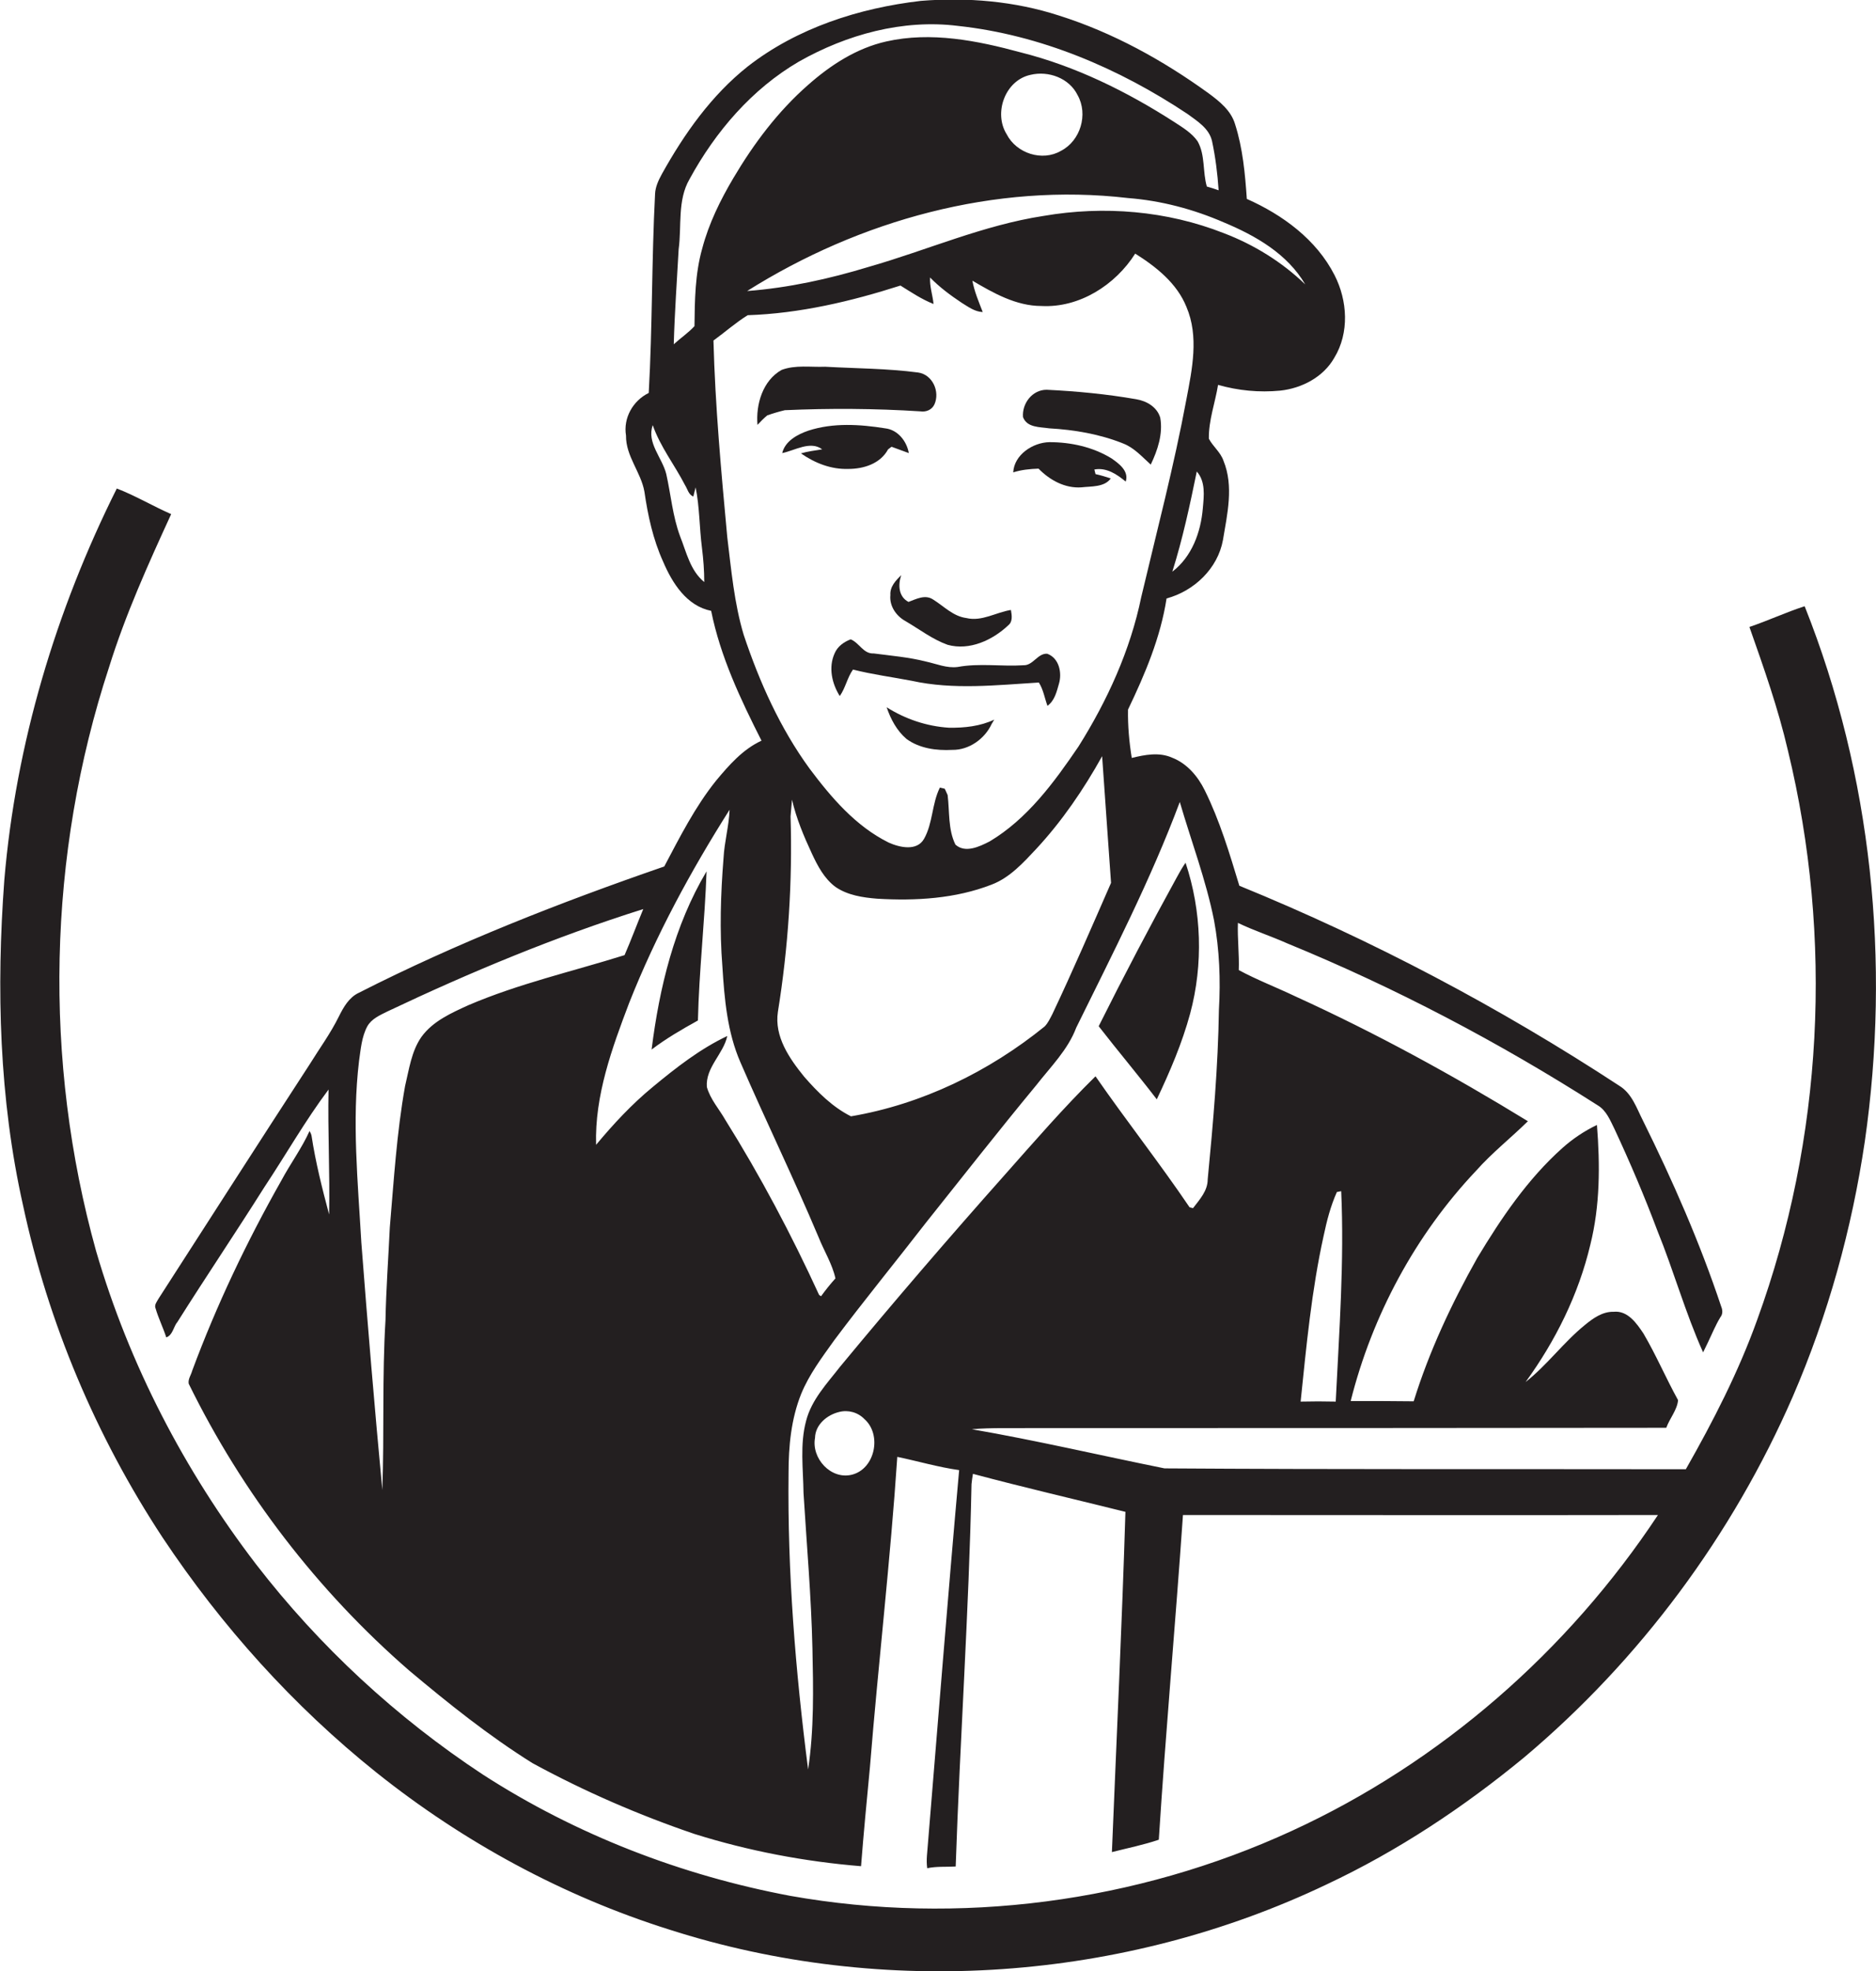 <?xml version="1.0" encoding="utf-8"?>
<!-- Generator: Adobe Illustrator 19.2.0, SVG Export Plug-In . SVG Version: 6.00 Build 0)  -->
<svg version="1.1" id="Layer_1" xmlns="http://www.w3.org/2000/svg" xmlns:xlink="http://www.w3.org/1999/xlink" x="0px" y="0px"
	 viewBox="0 0 652.1 684.7" enable-background="new 0 0 652.1 684.7" xml:space="preserve">
<g>
	<path fill="#231F20" d="M627.3,210.6c-6.5,2.1-12.7,5-19.2,7.2c5,14.2,10,28.3,13.4,43c15.8,65.1,12.2,134.8-10.7,197.7
		c-6.5,18.1-15.3,35.2-24.8,51.9c-60.4-0.1-120.8,0.1-181.2-0.3c-22.3-4.5-44.5-9.7-67-13.6c7-0.6,14.1-0.3,21.1-0.4
		c73.4,0,146.9,0,220.3-0.1c1.2-3.3,3.8-6.2,4.1-9.6c-4.2-7.6-7.6-15.6-12-23.1c-2.4-3.6-5.5-8.1-10.4-7.6c-3.9-0.1-7.2,2.3-10,4.6
		c-7.4,6-13.1,13.9-20.6,19.8c10.4-14.3,18.4-30.4,22.5-47.7c3.4-13.6,3.4-27.7,2.3-41.6c-4.4,2.1-8.4,4.8-12,8
		c-12.1,10.8-21.3,24.4-29.6,38.2c-8.9,15.8-16.7,32.4-22.1,49.8c-7.3-0.1-14.6-0.1-21.9-0.1c7.5-29.8,22.5-57.7,43.6-80
		c5.5-6.2,12.1-11.4,18-17.2c-26.1-16-53-30.7-80.9-43.4c-6.5-3.1-13.3-5.7-19.6-9.1c0.2-5.5-0.5-11-0.3-16.4
		c5.6,2.7,11.5,4.6,17.1,7.1c37.6,15.4,73.7,34.4,108,56.3c3,1.8,4.3,5.2,5.8,8.2c5.4,11.6,10.4,23.3,14.9,35.3
		c5.7,14,9.7,28.5,15.9,42.3c0.6-1.2,1.1-2.3,1.7-3.5c1.4-2.9,2.6-5.9,4.3-8.7c0.9-1.1,0.8-2.5,0.3-3.7
		c-7.4-22.2-16.8-43.6-27.2-64.6c-2.2-4.3-3.8-9.4-8.2-12.1c-41.7-27.3-86-50.7-132.1-69.5c-3.4-11.2-6.8-22.6-12-33.1
		c-2.4-4.9-6.2-9.4-11.4-11.4c-4.5-2-9.5-1-14,0.1c-0.9-5.6-1.4-11.2-1.3-16.8c5.9-12.3,11.3-25,13.4-38.6
		c9.6-2.6,17.8-10.4,19.6-20.3c1.5-9,3.8-18.7,0.2-27.5c-1-3-3.7-5-5.1-7.7c-0.1-6.4,2.2-12.5,3.2-18.7c7,2,14.3,2.7,21.6,2
		c7.5-0.8,15-4.7,18.8-11.4c5.3-8.7,4.6-19.9,0.1-28.7c-6.3-12.4-18.1-21-30.5-26.5c-0.6-8.7-1.4-17.6-4.1-26
		c-1.4-4.7-5.4-7.9-9.2-10.7c-15.9-11.5-33.3-21.1-52-27c-15.4-5-31.9-6.4-48-5.1c-21.5,2.5-43,9.4-60.2,22.8
		c-12.6,10-22,23.3-29.8,37.3c-1.2,2.2-2.3,4.5-2.4,7c-1.2,23-0.9,46.1-2.2,69.1c-5.5,2.7-8.9,8.7-7.9,14.8
		c-0.1,7.2,5.2,12.7,6.4,19.5c1.2,8.3,3,16.6,6.5,24.3c3.2,7.5,8.2,15.4,16.7,17.1c3.2,15.9,10.2,30.7,17.5,45.1
		c-6.5,3-11.3,8.5-15.8,13.9c-7.3,9.1-12.6,19.6-18,29.8c-36.2,12.5-72,26.5-106.2,43.9c-3.4,1.6-5.3,5-6.9,8.2
		c-2.9,5.9-6.8,11.2-10.2,16.7C89.9,397,72.6,424,55.2,451c-0.6,1.1-1.7,2.3-1.1,3.6c1,3.4,2.6,6.6,3.7,10c2.3-0.8,2.5-3.8,3.9-5.4
		c9.9-15.7,20.3-31.1,30.2-46.8c7.5-11.3,14.2-23.1,22.3-33.9c-0.3,14.5,0.5,28.9,0.2,43.4c-2.4-9-4.7-18.1-6.1-27.3
		c-0.1-0.6-0.4-1.2-0.7-1.7c-2.7,6-6.7,11.4-9.8,17.2c-12,21.2-22.5,43.2-31,66.1c-0.4,1.5-1.5,2.9-1.2,4.5
		c18.6,37.9,44.8,72,76.6,99.6c13.7,11.5,27.7,22.7,42.9,32.2c18,9.8,36.9,18,56.3,24.6c18.8,5.9,38.3,9.6,57.9,11.2
		c0.9-11.5,2-23,3.1-34.5c2.9-35.9,7.1-71.7,9.5-107.7c7.2,1.5,14.3,3.6,21.5,4.6c-4,44.6-7.5,89.4-11.2,134
		c-0.1,1.4-0.1,2.8,0.1,4.3c3.3-0.7,6.6-0.4,9.9-0.6c1.5-44.3,4.6-88.5,5.5-132.8c0.1-1.2,0.3-2.4,0.5-3.6
		c17.6,4.7,35.3,8.8,53,13.2c-1.2,39.4-3.1,78.8-4.7,118.2c5.5-1.4,11-2.5,16.3-4.3c2.4-37.6,5.8-75.2,8.4-112.8
		c55,0,110.1,0.1,165.1,0c-31.3,47.3-75.6,86-127.2,109.7c-54.1,24.9-115.8,33-174.4,22.6c-37.8-7.1-74.4-21.2-106.8-42.1
		c-30.1-19.8-56.9-44.6-78.9-73.1c-24.9-32.5-44.1-69.4-55.6-108.8C15,368.5,16.5,297,37.9,231.8c5.7-18.3,13.6-35.8,21.6-53.2
		c-6.4-2.8-12.4-6.4-18.9-8.9c-21.2,42.4-35.1,88.7-39.1,136c-2.8,37.7-1.8,76,6.5,113c8.8,41,25.4,80.3,48.5,115.4
		c20.5,30.8,45.5,58.6,74.4,81.7c30.2,24.1,64.8,42.9,101.7,54.5c74.5,23.9,158,18,228.6-15.7c24.7-11.6,47.6-26.8,68.6-44.1
		c40.3-33.9,72.4-77.2,93.4-125.4c12.2-28.2,20.5-58.1,25-88.5C657.2,334.2,650.7,269.3,627.3,210.6z M460.1,429.3
		c1.1-5.2,2.4-10.3,4.6-15.2c0.4-0.1,1.1-0.2,1.5-0.3c1.1,24.4-0.7,48.7-1.9,73.1c-4.1-0.1-8.1-0.1-12.2,0
		C454.1,467.6,455.9,448.3,460.1,429.3z M418.1,176.6c-0.7,8.3-3.8,16.8-10.6,22c3.6-11.4,6.1-23.1,8.5-34.8
		C419.1,167.3,418.5,172.2,418.1,176.6z M425.5,77.3c11,4.6,22,10.9,28.2,21.5c-8.1-7.8-17.8-13.8-28.3-17.8
		c-19.8-7.8-41.7-9.6-62.6-6c-21,3.2-40.5,11.9-60.8,17.7c-13.8,4.2-27.9,7.3-42.3,8.4c39.1-24.6,86.3-37.7,132.4-32.3
		C403.7,69.7,414.9,72.7,425.5,77.3z M358.2,26c6.2-1.5,13.5,1.1,16.4,7.1c3.7,6.6,1,15.8-5.8,19.3c-6.5,3.8-15.5,0.9-18.9-5.8
		C345.3,39.2,349.4,27.9,358.2,26z M236.4,186.3c-2.6-7-3.2-14.5-4.8-21.6c-1.4-5.7-6.9-10.9-4.7-17c2.6,7.5,7.6,13.8,11.2,20.8
		c0.9,1.4,1.2,3.3,2.9,4c0.2-0.8,0.6-2.4,0.8-3.2c1.4,6.9,1.3,14,2.2,21c0.5,4,0.8,7.9,0.8,11.9
		C239.9,198.2,238.6,191.8,236.4,186.3z M244.1,86.3c-2.5,8.8-2.6,18-2.7,27c-2.1,2.3-4.8,4.1-7.2,6.3c0.3-11,1.1-22,1.7-33
		c1.1-8.1-0.5-17,3.8-24.4c9-16.5,21.7-31.3,38-40.8C294.3,12,313.8,6.6,333,9c28.7,3.1,55.9,14.7,79.8,30.6c3.4,2.5,7.5,5,8.5,9.4
		c1.2,5.6,1.9,11.3,2.3,17.1c-1.4-0.5-2.7-0.9-4.1-1.3c-1.5-5.1-0.5-10.9-3.2-15.7c-2-2.9-5.2-4.8-8.1-6.7
		c-16.5-10.6-34.3-19.4-53.4-24.2c-15.1-4.1-31.2-7.3-46.7-3.8c-10.3,2.3-19.4,8.2-27.2,15.1c-10.5,9.2-18.9,20.4-26,32.4
		C250.4,69.5,246.4,77.6,244.1,86.3z M258.5,220.5c-3.3-11-4.3-22.5-5.7-33.9c-2.1-22.7-4.2-45.5-4.8-68.3c4-2.9,7.7-6.2,11.9-8.8
		c18.1-0.6,35.9-4.8,53.1-10.3c3.7,2.3,7.4,4.8,11.5,6.4c-0.3-3.1-1.4-6.1-1.2-9.2c3.3,3.4,7.1,6.2,11,8.8c2.3,1.4,4.5,3.1,7.3,3.2
		c-1.4-3.6-2.9-7.1-3.6-10.9c7.3,4.3,15.2,8.8,24,8.8c13.2,0.7,25.7-7.3,32.6-18.2c7.3,4.6,14.5,10.3,17.8,18.5
		c4.4,10.3,2,21.6,0,32.1c-4.3,23.1-10.3,45.9-15.7,68.7c-3.8,18.5-11.8,36-21.8,51.9c-8.5,12.5-17.8,25.2-30.9,33
		c-3.5,1.8-8.5,4.2-11.9,1.1c-2.6-5.3-2-11.5-2.7-17.2c-0.2-0.5-0.7-1.6-1-2.2c-0.4-0.1-1.3-0.3-1.7-0.4c-2.8,5.6-2.4,12.3-5.5,17.8
		c-2.5,4.4-8.5,3-12.3,1.3c-11.5-5.7-20-15.7-27.5-25.7C271.2,253,264,237,258.5,220.5z M274.8,283.6c0.2-1.9,0.3-3.9,0.5-5.8
		c1.5,6.5,4.1,12.7,6.9,18.7c2,4.3,4.3,8.7,8.2,11.6c4.2,2.9,9.5,3.7,14.5,4.1c13.4,0.8,27.2,0,39.8-4.9c6.3-2.4,11-7.6,15.5-12.4
		c9-9.7,16.5-20.7,22.9-32.2c1,14.7,2.1,29.4,3.1,44c-6.7,15.3-13.3,30.6-20.4,45.6c-0.8,1.5-1.5,3.1-2.7,4.3
		c-19.4,15.7-42.6,27-67.3,31.2c-6.4-3.2-11.6-8.4-16.3-13.8c-5.1-6.3-10.4-13.9-9.1-22.5C274,329.2,275.5,306.3,274.8,283.6z
		 M162.8,349.2c-5.9,2.7-12.3,5.5-16.3,11c-3.5,5-4.3,11.3-5.7,17.1c-2.9,16.2-3.9,32.7-5.3,49.1c-0.5,10.7-1.3,21.4-1.5,32.2
		c-1.2,19.6-0.4,39.3-1.1,59c-2.7-28.6-5.1-57.3-7.3-86c-1.2-21-3.3-42.1-0.8-63c0.6-4.1,0.9-8.4,2.9-12.1c1.5-2.6,4.3-3.8,6.9-5.1
		c28.9-13.7,58.5-26,89-35.6c-2.2,5.3-4.2,10.7-6.5,16C198.9,337.5,180.3,341.7,162.8,349.2z M245.7,377.6
		c-0.5-6.8,5.8-11.5,7.1-17.7c-9.5,4.5-17.8,11-25.9,17.7c-7.3,6-13.7,12.9-19.7,20.1c-0.5-17.1,5.5-33.5,11.5-49.3
		c9.3-23.5,21.4-45.8,34.9-67.1c-0.2,5.6-1.8,11.1-2.1,16.8c-1,12.5-1.4,25.1-0.4,37.6c0.7,11.3,1.7,22.9,6.3,33.4
		c8.8,20.3,18.5,40.2,27.1,60.6c1.9,4.8,4.8,9.4,5.9,14.4c-1.8,2-3.4,4-5,6.2c-0.2-0.1-0.5-0.3-0.7-0.5
		c-9.6-20.9-20.4-41.3-32.6-60.8C250,385.3,246.9,381.9,245.7,377.6z M296.1,512.3c-7.3,1.8-14.1-5.7-12.8-12.8c0.1-4.6,4.2-8,8.4-9
		c3.1-0.8,6.5,0.1,8.8,2.5C306.6,498.4,304.2,510.3,296.1,512.3z M292,474.8c-4.5,5.8-9.9,11.4-11.8,18.8c-2.2,8.2-1,16.7-0.9,25
		c1.1,18,2.7,36,3.1,54c0.3,14,0.6,28.2-1.5,42.1c-4.4-34.2-7.2-68.6-6.8-103c0-9.3,0.9-18.8,4.4-27.5c2.8-6.8,7.2-12.6,11.4-18.5
		c10.4-13.9,21.4-27.3,32-41c12.7-15.9,25.3-32,38.3-47.7c5-6.4,11-12.3,13.9-20c12.7-25.8,25.9-51.4,36-78.4
		c4,13.7,9.1,27.1,11.9,41.1c1.9,10.2,2.3,20.8,1.7,31.1c-0.3,19.7-2,39.3-3.9,58.9c0,4-2.8,7-5.1,10c-0.3-0.1-0.9-0.2-1.2-0.3
		c-10.5-15.5-22.1-30.2-32.7-45.5c-11.1,10.9-21.3,22.7-31.6,34.3C329.8,430,310.7,452.2,292,474.8z"/>
	<path fill="#231F20" d="M319.9,142.9c2,0.3,4-0.5,4.9-2.4c2-4.4-0.6-10.4-5.7-11.1c-10.7-1.4-21.5-1.4-32.3-2
		c-5,0.2-10.3-0.7-15.1,1.1c-6.6,3.7-9,12-8.4,19.1c1.1-1.2,2.2-2.3,3.4-3.3c2-0.7,4-1.3,6.1-1.8
		C288.5,141.8,304.2,141.9,319.9,142.9z"/>
	<path fill="#231F20" d="M364.7,148.8c8.8,0.5,17.6,2,25.8,5.3c3.8,1.5,6.5,4.6,9.5,7.3c2.4-5,4.3-10.7,3.3-16.3
		c-1.1-3.7-4.7-5.8-8.3-6.4c-10.3-1.8-20.8-2.8-31.2-3.3c-5,0-8.6,4.8-8.2,9.5C357,148.6,361.4,148.3,364.7,148.8z"/>
	<path fill="#231F20" d="M294.9,162.9c5.3,0,11.1-1.8,13.8-6.8c0.3-0.2,0.9-0.7,1.2-0.9c2,0.7,4,1.5,6,2.2c-0.7-4.1-3.8-8.1-8.2-8.6
		c-8.8-1.4-18.1-2-26.7,0.8c-3.8,1.3-8.1,3.6-9.1,7.8c4.4-0.9,9.8-4.4,13.9-1.3c-2.5,0.4-5,0.7-7.4,1.4
		C283.3,160.9,288.9,163.1,294.9,162.9z"/>
	<path fill="#231F20" d="M375.9,169.3c3.4-0.4,8,0,10.2-3.1c-1.8-0.6-3.5-1.1-5.3-1.5c-0.1-0.4-0.3-1.2-0.4-1.6
		c4.2-0.8,7.9,1.7,10.9,4.2c1.2-3.7-2.4-6.3-5-8.1c-6.4-3.9-14-5.6-21.5-5.6c-5.8,0.1-12.3,4.4-12.6,10.5c2.8-0.9,5.8-1.2,8.8-1.3
		C364.9,166.8,370.2,169.7,375.9,169.3z"/>
	<path fill="#231F20" d="M315.8,209.1c-3.5-1.8-3.7-6-2.5-9.3c-1.9,1.8-4,4-3.8,6.9c-0.4,3.8,2,7.3,5.3,9.1
		c4.8,2.8,9.3,6.3,14.6,8.2c7.6,2.1,15.6-1.6,21.1-6.8c1.6-1.3,1.2-3.5,0.9-5.3c-5.2,0.8-10.1,4.1-15.5,2.8
		c-4.6-0.6-7.8-4.1-11.5-6.4C321.6,206.4,318.5,208.1,315.8,209.1z"/>
	<path fill="#231F20" d="M364,227.1c-3.3-0.2-4.9,4.1-8.2,4c-7.6,0.5-15.3-0.8-22.9,0.6c-3.8,0.5-7.4-1.1-11.1-1.9
		c-5.9-1.5-12-2-18.1-2.8c-3.6,0.2-5-3.7-8-4.9c-2.4,0.9-4.6,2.5-5.6,4.9c-2.2,4.9-0.9,10.5,1.8,14.8c2-2.8,2.6-6.4,4.6-9.2
		c6.7,1.7,13.6,2.6,20.4,3.9c14.5,3.2,29.5,1.5,44.2,0.6c1.6,2.5,2,5.4,3,8.1c2.5-1.8,3.2-4.9,4-7.7
		C369.2,233.8,368.2,228.6,364,227.1z"/>
	<path fill="#231F20" d="M329.8,252.8c-7.7-0.5-15.1-3-21.6-7.1c1.4,4.1,3.5,8.1,6.9,11c4.5,3.3,10.4,4.1,15.9,3.8
		c5.8,0.1,11.3-3.8,13.7-9c0.2-0.4,0.7-1.1,0.9-1.5C340.7,252.3,335.2,252.9,329.8,252.8z"/>
	<path fill="#231F20" d="M413.7,352.1c4.6-17.1,4-35.6-1.6-52.4c-1.1,1.6-2.1,3.3-3,5c-9.4,17.1-18.5,34.4-27.2,51.8
		c6.6,8.5,13.6,16.8,20.2,25.4C406.7,372.2,410.9,362.4,413.7,352.1z"/>
	<path fill="#231F20" d="M242.6,354.5c0.4-17.3,2.4-34.5,3-51.8c-11.2,18.8-16.4,40.4-19.1,61.9C231.5,360.8,237,357.6,242.6,354.5z
		"/>
</g>
</svg>
